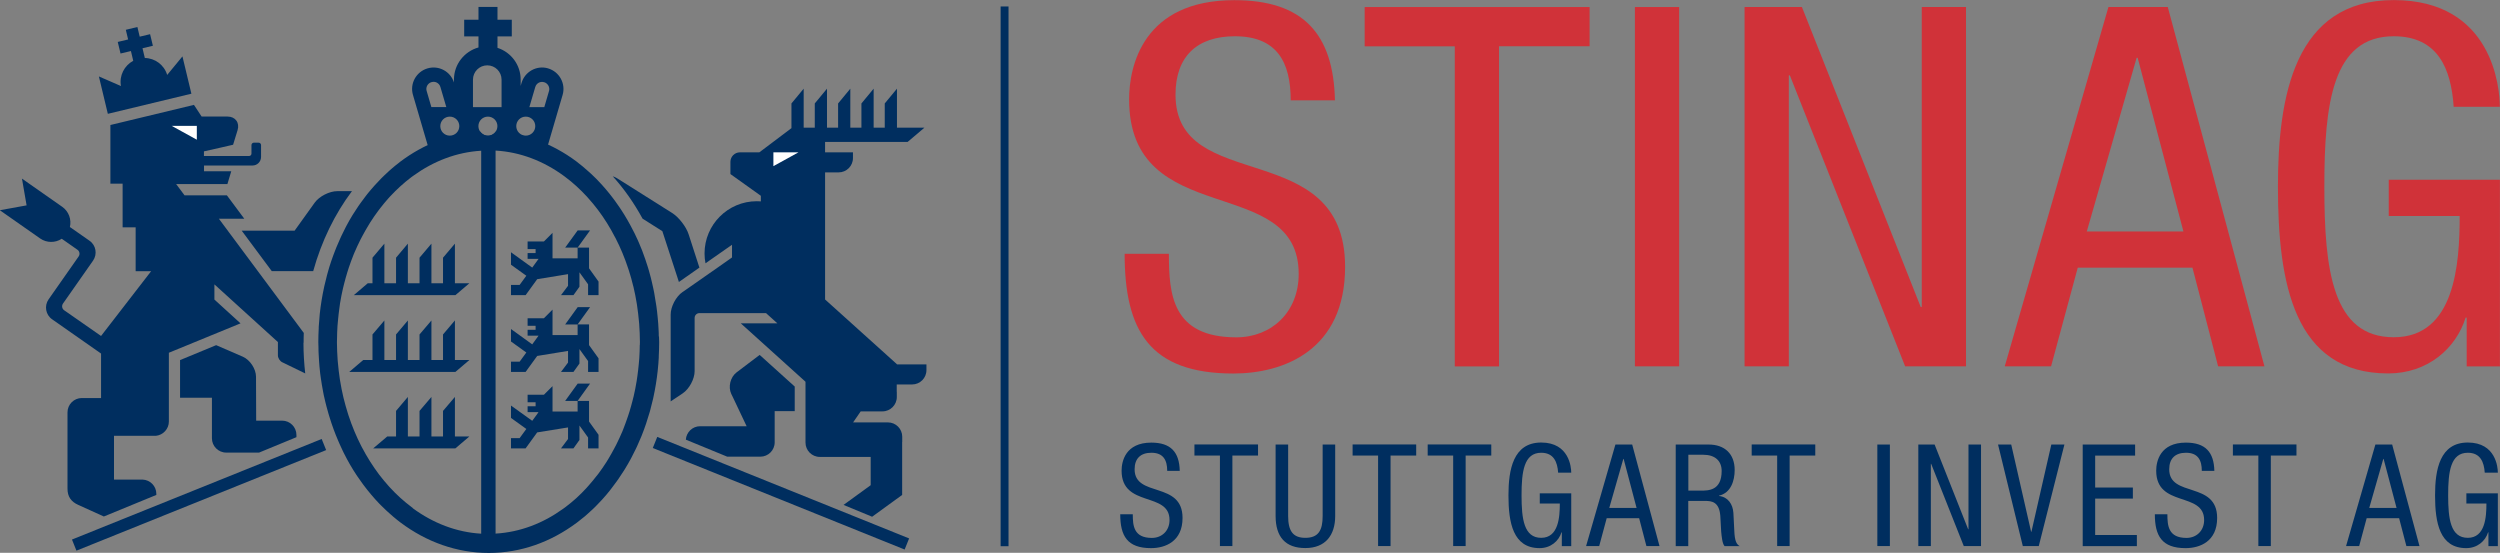 <?xml version="1.0" encoding="UTF-8"?><svg xmlns="http://www.w3.org/2000/svg" viewBox="0 0 312.97 69.2"><rect x="0" y="0" width="312.97" height="69.2" fill="#808080" stroke="none"/><defs><style>.cls-1{stroke-width:1.5px;}.cls-1,.cls-2{stroke:#002e5f;}.cls-1,.cls-3{fill:#002e5f;}.cls-2{fill:none;stroke-width:.99px;}.cls-4{fill:#d03239;}.cls-4,.cls-5,.cls-3{stroke-width:0px;}.cls-5{fill:#fff;}</style></defs><g id="Wappen"><path id="Schild" class="cls-3" d="m82.47,42.11c0-.26,0-.52-.02-.77-.01-.29-.03-.58-.05-.86-.02-.23-.03-.45-.06-.68-.03-.29-.06-.58-.09-.87-.02-.21-.05-.41-.08-.61-.08-.56-.17-1.1-.27-1.65-.03-.17-.06-.33-.1-.5-.06-.3-.13-.59-.2-.89-.04-.18-.09-.36-.13-.54-.08-.3-.16-.59-.24-.88-.05-.16-.09-.31-.14-.46-.2-.64-.41-1.27-.65-1.89-.02-.05-.03-.09-.05-.14-.11-.29-.24-.58-.36-.87-.06-.14-.12-.28-.18-.42-.13-.28-.25-.56-.39-.83-.06-.12-.12-.25-.19-.37-.46-.91-.96-1.79-1.51-2.62-.07-.11-.15-.22-.22-.33-.17-.25-.34-.5-.52-.74-.08-.1-.15-.2-.23-.31-.59-.79-1.22-1.53-1.89-2.23-.09-.09-.17-.18-.26-.27-.2-.21-.41-.41-.62-.6-.1-.09-.19-.18-.29-.26-.52-.47-1.05-.92-1.61-1.34h0c-2.96-2.19-6.39-3.51-10.05-3.71-.22.31-.56.53-.97.53s-.75-.21-.97-.52c-3.66.21-7.08,1.55-10.02,3.76h0c-.07.05-.14.11-.21.17-.26.2-.53.41-.78.63-.14.12-.27.23-.4.35-.2.18-.4.36-.59.55-.13.12-.26.25-.38.37-.23.23-.45.46-.66.7-.08.09-.17.18-.25.27-.29.32-.57.66-.85,1-.09.11-.17.23-.26.34-.2.26-.39.52-.58.78-.09.13-.18.25-.27.38-.21.3-.41.61-.6.92-.05.09-.11.17-.16.25-.25.4-.48.82-.71,1.24-.04.08-.08.16-.13.25-.18.35-.36.7-.53,1.07-.06.12-.11.23-.16.35-.17.37-.33.75-.49,1.13-.03.08-.06.15-.09.23-.19.48-.37.96-.54,1.46,0,.02-.01.04-.02.06-.16.46-.3.93-.43,1.41-.03.1-.05.19-.08.29-.12.44-.23.89-.33,1.34-.01.07-.03.13-.04.19-.23,1.06-.41,2.14-.53,3.24,0,.07-.01.14-.02.21-.05.5-.09,1.01-.12,1.52,0,.05,0,.11,0,.16-.03.57-.05,1.15-.05,1.73,0,.24.01.47.02.71,0,.25,0,.51.02.76.01.29.03.58.05.87.02.22.03.44.05.67.03.29.06.59.09.88.02.2.05.4.08.59.08.58.18,1.16.29,1.73.03.14.05.28.08.42.06.31.14.61.21.91.04.17.08.34.13.51.08.3.16.6.25.9.04.15.09.29.13.43.31,1.02.67,2,1.08,2.95.05.12.1.25.16.37.13.29.26.58.4.87.05.11.11.22.16.33.47.94.99,1.85,1.56,2.71.06.08.11.17.17.25.18.26.36.52.55.78.06.09.13.17.19.26.62.83,1.28,1.61,1.98,2.34.05.05.1.11.16.16.22.22.44.44.67.65.08.07.15.14.23.21.23.21.46.42.7.62.01,0,.02.02.04.03.28.23.56.47.85.68h0c3.22,2.41,7,3.8,11.04,3.8s7.76-1.37,10.97-3.75h0s.05-.03.07-.05c.33-.25.65-.51.97-.77.11-.1.23-.2.34-.3.22-.2.44-.4.66-.6.12-.11.23-.22.35-.34.23-.23.46-.47.68-.71.08-.09.16-.17.24-.26.3-.33.59-.68.87-1.03.07-.08.13-.17.2-.26.22-.28.44-.57.65-.87.08-.11.16-.23.24-.34.21-.31.42-.62.62-.94.05-.08.11-.17.16-.25.25-.41.5-.83.73-1.26.03-.05.05-.1.08-.15.2-.38.4-.77.59-1.17.05-.1.1-.21.15-.32.17-.38.34-.76.5-1.15.03-.08.06-.15.09-.22.38-.95.71-1.94,1-2.95.02-.09.05-.18.07-.27.12-.45.23-.9.34-1.35.01-.07.03-.13.04-.19.23-1.06.41-2.15.53-3.26,0-.07.01-.13.02-.2.05-.51.1-1.02.12-1.53,0-.05,0-.11,0-.16.03-.57.05-1.15.05-1.74,0-.23-.01-.47-.02-.7Zm-30.79,21.49s-.08-.06-.12-.09c-.99-.74-1.92-1.58-2.78-2.52-.03-.04-.07-.08-.1-.11-.42-.47-.83-.96-1.22-1.47,0,0,0,0,0,0-.79-1.05-1.51-2.19-2.15-3.41-.03-.06-.06-.11-.09-.17-.62-1.21-1.15-2.48-1.59-3.82-.02-.07-.05-.15-.07-.22-.2-.64-.39-1.3-.55-1.96,0-.03-.01-.05-.02-.08-.17-.71-.31-1.44-.43-2.18,0-.04-.01-.08-.02-.12-.1-.67-.18-1.35-.24-2.04,0-.11-.02-.22-.03-.33-.05-.74-.09-1.48-.09-2.24,0-.13,0-.25.01-.37,0-.56.03-1.12.06-1.67.02-.26.04-.52.07-.78.04-.47.1-.93.16-1.39.03-.22.06-.45.09-.67.1-.63.23-1.26.37-1.88.05-.2.1-.4.15-.6.12-.46.24-.91.38-1.36.07-.21.13-.42.2-.63.19-.56.39-1.11.61-1.65.04-.09.07-.17.11-.26.23-.54.48-1.07.74-1.59.09-.17.18-.34.27-.51.23-.43.47-.85.72-1.26.08-.13.15-.25.23-.38.33-.52.67-1.01,1.03-1.49.08-.1.16-.2.23-.3.3-.39.62-.77.94-1.14.1-.11.2-.22.3-.33.82-.88,1.7-1.68,2.62-2.38.1-.07.19-.14.29-.21,2.52-1.82,5.4-2.94,8.48-3.12h0v47.94c-3.11-.18-6.02-1.32-8.57-3.19Zm28.41-20.4c0,.56-.03,1.11-.06,1.66-.02.26-.04.53-.07.79-.04.46-.1.92-.16,1.38-.03.23-.06.45-.1.68-.1.64-.23,1.26-.37,1.88-.05.2-.1.39-.15.59-.12.46-.24.91-.38,1.36-.07.22-.13.43-.21.64-.18.53-.37,1.05-.57,1.56-.03.08-.06.17-.1.25-.24.58-.51,1.14-.78,1.69-.09.17-.18.34-.27.51-.22.42-.46.83-.7,1.24-.08.14-.16.28-.25.41-.33.51-.67,1.01-1.03,1.49-.07.09-.15.18-.22.27-.31.4-.62.78-.95,1.15-.1.12-.21.23-.31.35-.39.42-.79.83-1.21,1.21-.01.01-.03.03-.04.04-.44.4-.9.77-1.37,1.13-.1.07-.2.14-.29.21-2.52,1.82-5.39,2.93-8.46,3.11V18.85c3.11.18,6.02,1.32,8.56,3.18.04.03.08.06.12.09.99.73,1.91,1.58,2.77,2.51.04.05.08.09.12.14.86.95,1.66,2,2.37,3.14.01.02.02.04.03.05.34.54.66,1.11.96,1.69.03.06.06.11.09.16.62,1.2,1.15,2.48,1.59,3.82.03.08.05.16.08.24.21.65.39,1.3.55,1.97,0,.02.01.04.02.06.17.71.31,1.44.43,2.18,0,.05.01.1.02.14.1.67.18,1.34.24,2.02,0,.11.02.22.03.33.05.74.09,1.49.09,2.24,0,.13,0,.25-.01.38Z"/><path id="Krone" class="cls-3" d="m68.73,11.39l-.59,2.02h-1.87l.74-2.52c.09-.31.31-.47.43-.53.12-.07.37-.16.68-.07h0c.47.14.75.64.61,1.11h0Zm-2.91,5.59c-.66,0-1.19-.53-1.19-1.19s.53-1.19,1.19-1.19,1.19.53,1.19,1.19-.53,1.19-1.19,1.19h0Zm-3.03-3.57h-3.58v-3.44c0-.99.8-1.79,1.79-1.79s1.79.8,1.79,1.79v3.44h0Zm-1.71,3.57c-.66,0-1.19-.53-1.19-1.19s.53-1.19,1.19-1.19,1.19.53,1.19,1.19-.53,1.19-1.19,1.19h0Zm-4.77,0c-.66,0-1.19-.53-1.19-1.19s.53-1.19,1.19-1.19,1.19.53,1.19,1.19-.53,1.19-1.19,1.19h0Zm-2.9-5.59c-.14-.47.13-.97.61-1.11h0c.31-.09.56,0,.68.07.12.07.34.22.43.53l.74,2.52h-1.87l-.59-2.02h0Zm15.21-2.83c-1.42-.42-2.91.4-3.33,1.82l-.11.38v-.8c0-1.86-1.22-3.43-2.9-3.97v-1.43h1.79v-2.09h-1.79V.87h-2.38v1.6h-1.79v2.09h1.79v1.38c-1.76.49-3.07,2.1-3.07,4.02v.36c-.44-1.39-1.91-2.17-3.31-1.76-1.42.42-2.24,1.91-1.82,3.33l1.84,6.28h1.86,0s1.87,0,1.87,0h0s1.94,0,1.94,0h0s3.58,0,3.58,0h0s2.07,0,2.07,0h0s1.87,0,1.87,0h0s1.47,0,1.47,0v.03s0-.03,0-.03h.39l1.84-6.28c.42-1.42-.4-2.91-1.82-3.33"/><polygon class="cls-3" points="56.95 35.46 56.95 30.5 55.46 32.26 55.46 35.46 54.01 35.46 54.01 30.5 52.52 32.26 52.52 35.46 51.06 35.46 51.06 30.5 49.58 32.26 49.58 35.46 48.12 35.46 48.12 30.5 46.63 32.26 46.63 35.46 46.04 35.46 44.29 36.95 57.01 36.95 58.76 35.46 56.95 35.46"/><polygon class="cls-3" points="56.95 45.07 56.95 40.11 55.46 41.87 55.46 45.07 54.01 45.07 54.01 40.12 52.52 41.87 52.52 45.07 51.06 45.07 51.06 40.12 49.58 41.87 49.58 45.07 48.12 45.07 48.12 40.12 46.63 41.87 46.63 45.07 45.47 45.07 43.72 46.56 57.01 46.56 58.76 45.07 56.95 45.07"/><polygon class="cls-3" points="56.95 54.64 56.95 49.69 55.46 51.44 55.46 54.64 54.01 54.64 54.01 49.69 52.52 51.44 52.52 54.64 51.06 54.64 51.06 49.69 49.58 51.44 49.58 54.64 48.48 54.64 46.72 56.13 57.01 56.13 58.76 54.64 56.95 54.64"/><polyline class="cls-3" points="74.93 36.95 74.93 35.25 73.74 33.59 73.74 31 72.31 31 73.87 28.84 72.32 28.84 70.75 31 72.31 31 72.31 32.34 69.17 32.34 69.17 30.43 69.17 30.23 69.17 29.15 68.09 30.23 67.97 30.23 67.5 30.23 66.05 30.23 66.05 31.18 67.05 31.18 67.05 31.68 66.05 31.68 66.05 32.41 67.42 32.41 67.16 32.77 66.63 33.5 63.97 31.58 63.97 33.14 65.89 34.52 65.05 35.67 63.97 35.67 63.97 36.95 64.12 36.95 64.12 36.95 65.8 36.95 67.25 34.95 71.11 34.32 71.11 35.78 70.23 36.95 71.79 36.95 72.54 35.9 72.54 34.09 73.62 35.59 73.62 36.95 74.93 36.95"/><polyline class="cls-3" points="74.93 46.56 74.93 44.86 73.74 43.2 73.74 40.61 72.31 40.61 73.87 38.45 72.32 38.45 70.75 40.62 72.31 40.62 72.31 41.95 69.17 41.95 69.17 40.04 69.17 39.84 69.17 38.76 68.09 39.84 67.97 39.84 67.5 39.84 66.05 39.84 66.05 40.79 67.05 40.79 67.05 41.29 66.05 41.29 66.05 42.02 67.42 42.02 67.16 42.38 66.63 43.11 63.97 41.19 63.97 42.75 65.89 44.13 65.05 45.28 63.97 45.28 63.97 46.56 64.12 46.56 65.8 46.56 67.25 44.56 71.11 43.93 71.11 45.39 70.23 46.56 71.79 46.56 72.54 45.51 72.54 43.7 73.62 45.2 73.62 46.56 74.93 46.56"/><polyline class="cls-3" points="74.93 56.13 74.93 54.43 73.74 52.77 73.74 50.19 72.31 50.19 73.87 48.02 72.32 48.02 70.75 50.19 72.31 50.19 72.31 51.52 69.17 51.52 69.17 49.61 69.17 49.42 69.17 48.34 68.09 49.42 67.97 49.42 67.5 49.42 66.05 49.42 66.05 50.36 67.05 50.36 67.05 50.86 66.05 50.86 66.05 51.59 67.42 51.59 67.16 51.96 66.63 52.68 63.97 50.77 63.97 52.32 65.89 53.7 65.05 54.85 63.97 54.85 63.97 56.13 64.12 56.13 64.12 56.13 65.8 56.13 67.25 54.13 71.11 53.51 71.11 54.96 70.23 56.13 71.79 56.13 72.54 55.08 72.54 53.27 73.62 54.77 73.62 56.13 74.93 56.13"/><line class="cls-1" x1="82" y1="55.39" x2="113.53" y2="68.1"/><path class="cls-3" d="m92.21,46.62c-.78.59-1.08,1.81-.66,2.7l.19.39h0s1.73,3.65,1.73,3.65h-5.83c-.95,0-1.72.75-1.78,1.68l5.18,2.13h4.15c.98,0,1.79-.8,1.79-1.79v-.19h0v-3.72h2.51v-3.08c-.38-.34-2.39-2.16-4.39-3.96l-2.88,2.18Z"/><path class="cls-3" d="m112.29,45.6l-9-8.11v-15.91h1.7c.98,0,1.79-.8,1.79-1.79v-.72h-3.49v-1.3h10.33l2.11-1.79h-3.44v-4.88l-1.53,1.85v3.03h-1.39v-4.88l-1.53,1.85v3.03h-1.39v-4.88l-1.53,1.85v3.03h-1.39v-4.88l-1.53,1.85v3.03h-1.39v-4.88l-1.53,1.85v3.09l-4.02,3.03h-2.43c-.66,0-1.19.54-1.19,1.19v1.53l3.81,2.72v.7c-.17-.01-.34-.02-.51-.02-3.61,0-6.54,2.93-6.54,6.54,0,.42.04.83.12,1.23l3.32-2.32v1.59l-.51.36s0,0,0,0l-1.11.78-4.11,2.87-.48.33c-.81.56-1.47,1.83-1.47,2.81v10.87l1.44-.96h0s.03-.02.04-.03l.03-.02c.82-.55,1.49-1.8,1.49-2.78v-6.67c0-.32.27-.59.59-.59h8.35l1.42,1.28h-4.58l8.08,7.29.02.04v7.37h0v.23c0,.98.8,1.79,1.79,1.79h6.37v3.54l-3.4,2.47,3.58,1.48,3.76-2.73v-6.63h.01v-.66c0-.98-.8-1.79-1.79-1.79h-4.36l.95-1.38h2.73c.98,0,1.79-.81,1.79-1.79v-.66h-.01v-.92h1.93c.98,0,1.79-.8,1.79-1.79v-.72h-3.72Z"/><polyline class="cls-5" points="99.96 19.07 96.82 19.07 96.82 20.8 99.96 19.07"/><path class="cls-3" d="m87.38,32.95h0s-.29-.89-.29-.89l-.72-2.23h0s-.17-.52-.17-.52c-.3-.93-1.23-2.13-2.06-2.65l-6.9-4.35c-.18-.11-.36-.19-.53-.24,1.42,1.57,2.67,3.35,3.73,5.3l2.48,1.57,1.9,5.83h0s.17.53.17.53l2.57-1.8-.18-.54"/><path class="cls-3" d="m22.84,7.06l-1.91,2.32c-.38-1.26-1.53-2.1-2.8-2.12-.1-.41-.2-.82-.29-1.22.61-.15,1.12-.27,1.3-.31-.08-.35-.26-1.09-.35-1.45-.18.04-.69.17-1.3.31-.15-.63-.26-1.09-.29-1.21-.32.08-1.13.27-1.45.35.03.12.14.58.29,1.21-.61.15-1.12.27-1.3.31.09.35.26,1.09.35,1.45.18-.04.7-.17,1.3-.31.09.39.19.8.29,1.22-1.12.6-1.77,1.86-1.54,3.16l-2.76-1.2,1.12,4.68,10.46-2.52-1.12-4.67"/><path class="cls-3" d="m26.53,49.8v5.07c0,.98.8,1.79,1.79,1.79h4.11l4.68-1.93v-.28c0-.98-.8-1.79-1.79-1.79h-3.25l-.02-5.49c0-.98-.74-2.11-1.64-2.51l-3.35-1.45-4.52,1.87v4.71s3.99,0,3.99,0"/><path class="cls-3" d="m44.05,23.93h-1.83c-.98,0-2.26.65-2.83,1.45l-2.51,3.5h-6.62l3.76,5.06h5.19c1.04-3.75,2.7-7.15,4.85-10.01"/><path class="cls-3" d="m38.01,42.9c0-.41,0-.81.02-1.22l-10.63-14.3h3.18s-2.18-2.93-2.18-2.93h-5.3s-1.05-1.41-1.05-1.41h6.42l.48-1.6h-3.41v-.72h6.07c.59,0,1.07-.48,1.07-1.07v-1.49c0-.16-.13-.3-.3-.3h-.6c-.16,0-.3.13-.3.3v1.07c0,.16-.13.3-.3.3h-5.65v-.58s1.91-.43,1.91-.43l1.74-.4.56-1.82c.29-.94-.28-1.71-1.26-1.71h-3.24l-.96-1.46-10.46,2.52v7.34h1.53v5.47h1.63v5.49h1.94l-6.27,8.11h0s-4.62-3.22-4.62-3.22c-.27-.19-.33-.56-.15-.83l3.77-5.38c.56-.81.37-1.93-.44-2.49l-2.46-1.72c.22-.93-.13-1.95-.96-2.53l-5.04-3.53.58,3.35-3.35.61,5.04,3.53c.83.58,1.91.57,2.71.04l1.97,1.38c.27.19.33.56.15.83l-3.77,5.38c-.56.81-.37,1.93.44,2.49l6.13,4.29v5.57h-2.41c-.98,0-1.79.8-1.79,1.79v9.57c0,.98.45,1.62,1.35,2.02l3.2,1.45,6.57-2.7v-.14h0s0,0,0,0c0-.96-.76-1.74-1.71-1.78h0s-3.59,0-3.59,0v-5.48h5.24c.91-.09,1.63-.86,1.63-1.79v-8.61l8.97-3.68-3.27-2.98v-1.9s7.95,7.22,7.95,7.22v1.67c0,.33.24.71.54.86l.21.1,2.67,1.3c-.14-1.25-.22-2.54-.22-3.84Z"/><line class="cls-1" x1="9.29" y1="68.24" x2="40.55" y2="55.65"/><polyline class="cls-5" points="21.5 15.76 24.64 15.76 24.64 17.49 21.5 15.76"/></g><g id="Typo"><path class="cls-4" d="m161.58,12.54c0-4.73-1.7-8-6.99-8-4.73,0-7.43,2.52-7.43,7.31,0,12.66,21.23,5.1,21.23,21.55,0,10.4-7.62,13.36-13.99,13.36-10.52,0-13.61-5.42-13.61-14.99h5.54c0,5.04.38,10.46,8.44,10.46,4.41,0,7.81-3.15,7.81-7.94,0-12.73-21.23-5.35-21.23-21.86,0-4.16,1.76-12.41,13.17-12.41,8.63,0,12.41,4.22,12.6,12.54h-5.54Z"/><path class="cls-4" d="m187.66,45.87h-5.54V5.8h-11.28V.88h28.16v4.91h-11.34v40.07Z"/><path class="cls-4" d="m204.67.88h5.54v44.98h-5.54V.88Z"/><path class="cls-4" d="m218.4.88h7.18l14.87,37.55h.13V.88h5.54v44.98h-7.62l-14.43-36.42h-.13v36.42h-5.54V.88Z"/><path class="cls-4" d="m263.95.88h7.43l12.1,44.98h-5.8l-3.21-12.35h-14.36l-3.34,12.35h-5.8L263.95.88Zm-2.71,28.1h12.1l-5.73-21.74h-.13l-6.24,21.74Z"/><path class="cls-4" d="m307.17,13.36c-.32-4.73-1.95-8.82-7.5-8.82-7.69,0-8.69,8.44-8.69,18.84s1.01,18.84,8.69,18.84,8.25-9.2,8.25-15.18h-8.88v-4.54h13.92v23.37h-4.16v-6.11h-.13c-1.2,3.84-4.73,6.99-9.7,6.99-11.78,0-13.8-11.28-13.8-23.37,0-11.34,2.08-23.37,14.49-23.37s13.29,11.03,13.29,13.36h-5.8Z"/><path class="cls-3" d="m146.12,58.94c0-1.33-.48-2.26-1.98-2.26-1.34,0-2.1.71-2.1,2.07,0,3.58,6,1.44,6,6.09,0,2.94-2.15,3.78-3.95,3.78-2.97,0-3.85-1.53-3.85-4.24h1.57c0,1.42.11,2.96,2.39,2.96,1.25,0,2.21-.89,2.21-2.24,0-3.6-6-1.51-6-6.18,0-1.18.5-3.51,3.72-3.51,2.44,0,3.51,1.19,3.56,3.54h-1.57Z"/><path class="cls-3" d="m154.29,68.36h-1.57v-11.33h-3.19v-1.39h7.96v1.39h-3.21v11.33Z"/><path class="cls-3" d="m159.69,55.65h1.57v8.94c0,1.87.59,2.74,2.15,2.74,1.66,0,2.17-.96,2.17-2.74v-8.94h1.57v8.94c0,2.44-1.25,4.02-3.74,4.02s-3.72-1.39-3.72-4.02v-8.94Z"/><path class="cls-3" d="m174.09,68.36h-1.57v-11.33h-3.19v-1.39h7.96v1.39h-3.21v11.33Z"/><path class="cls-3" d="m183.49,68.36h-1.57v-11.33h-3.19v-1.39h7.96v1.39h-3.21v11.33Z"/><path class="cls-3" d="m195.06,59.17c-.09-1.33-.55-2.49-2.12-2.49-2.17,0-2.46,2.39-2.46,5.33s.29,5.32,2.46,5.32,2.33-2.6,2.33-4.29h-2.51v-1.28h3.94v6.61h-1.18v-1.73h-.04c-.34,1.09-1.34,1.98-2.74,1.98-3.33,0-3.9-3.19-3.9-6.61,0-3.21.59-6.61,4.1-6.61s3.76,3.12,3.76,3.77h-1.64Z"/><path class="cls-3" d="m202.23,55.65h2.1l3.42,12.71h-1.64l-.91-3.49h-4.06l-.94,3.49h-1.64l3.67-12.71Zm-.77,7.94h3.42l-1.62-6.14h-.04l-1.76,6.14Z"/><path class="cls-3" d="m209.79,55.65h4.11c2.01,0,3.26,1.17,3.26,3.19,0,1.35-.48,2.87-1.96,3.21v.04c1.12.12,1.73,1.03,1.8,2.12l.11,2.17c.05,1.41.3,1.76.68,1.99h-1.89c-.29-.29-.37-1.21-.43-1.83l-.11-1.98c-.14-1.75-1.09-1.85-1.89-1.85h-2.12v5.66h-1.57v-12.71Zm1.57,5.77h1.55c.93,0,2.62.02,2.62-2.46,0-1.26-.82-2.03-2.3-2.03h-1.87v4.49Z"/><path class="cls-3" d="m224.05,68.36h-1.57v-11.33h-3.19v-1.39h7.96v1.39h-3.21v11.33Z"/><path class="cls-3" d="m235.02,55.65h1.57v12.71h-1.57v-12.71Z"/><path class="cls-3" d="m240.16,55.65h2.03l4.2,10.61h.04v-10.61h1.57v12.71h-2.16l-4.08-10.29h-.04v10.29h-1.57v-12.71Z"/><path class="cls-3" d="m250.14,55.65h1.64l2.49,10.92h.04l2.49-10.92h1.64l-3.21,12.71h-2l-3.1-12.71Z"/><path class="cls-3" d="m260.72,55.65h6.57v1.39h-5v3.99h4.72v1.39h-4.72v4.56h5.22v1.39h-6.78v-12.71Z"/><path class="cls-3" d="m275.64,58.94c0-1.33-.48-2.26-1.98-2.26-1.34,0-2.1.71-2.1,2.07,0,3.58,6,1.44,6,6.09,0,2.94-2.15,3.78-3.95,3.78-2.97,0-3.85-1.53-3.85-4.24h1.57c0,1.42.11,2.96,2.39,2.96,1.25,0,2.21-.89,2.21-2.24,0-3.6-6-1.51-6-6.18,0-1.18.5-3.51,3.72-3.51,2.44,0,3.51,1.19,3.56,3.54h-1.57Z"/><path class="cls-3" d="m284.29,68.36h-1.57v-11.33h-3.19v-1.39h7.96v1.39h-3.21v11.33Z"/><path class="cls-3" d="m297.37,55.65h2.1l3.42,12.71h-1.64l-.91-3.49h-4.06l-.94,3.49h-1.64l3.67-12.71Zm-.77,7.94h3.42l-1.62-6.14h-.04l-1.76,6.14Z"/><path class="cls-3" d="m311.06,59.17c-.09-1.33-.55-2.49-2.12-2.49-2.17,0-2.46,2.39-2.46,5.33s.29,5.32,2.46,5.32,2.33-2.6,2.33-4.29h-2.51v-1.28h3.94v6.61h-1.18v-1.73h-.04c-.34,1.09-1.34,1.98-2.74,1.98-3.33,0-3.9-3.19-3.9-6.61,0-3.21.59-6.61,4.1-6.61s3.76,3.12,3.76,3.77h-1.64Z"/><line class="cls-2" x1="125.76" y1=".81" x2="125.76" y2="68.38"/></g></svg>